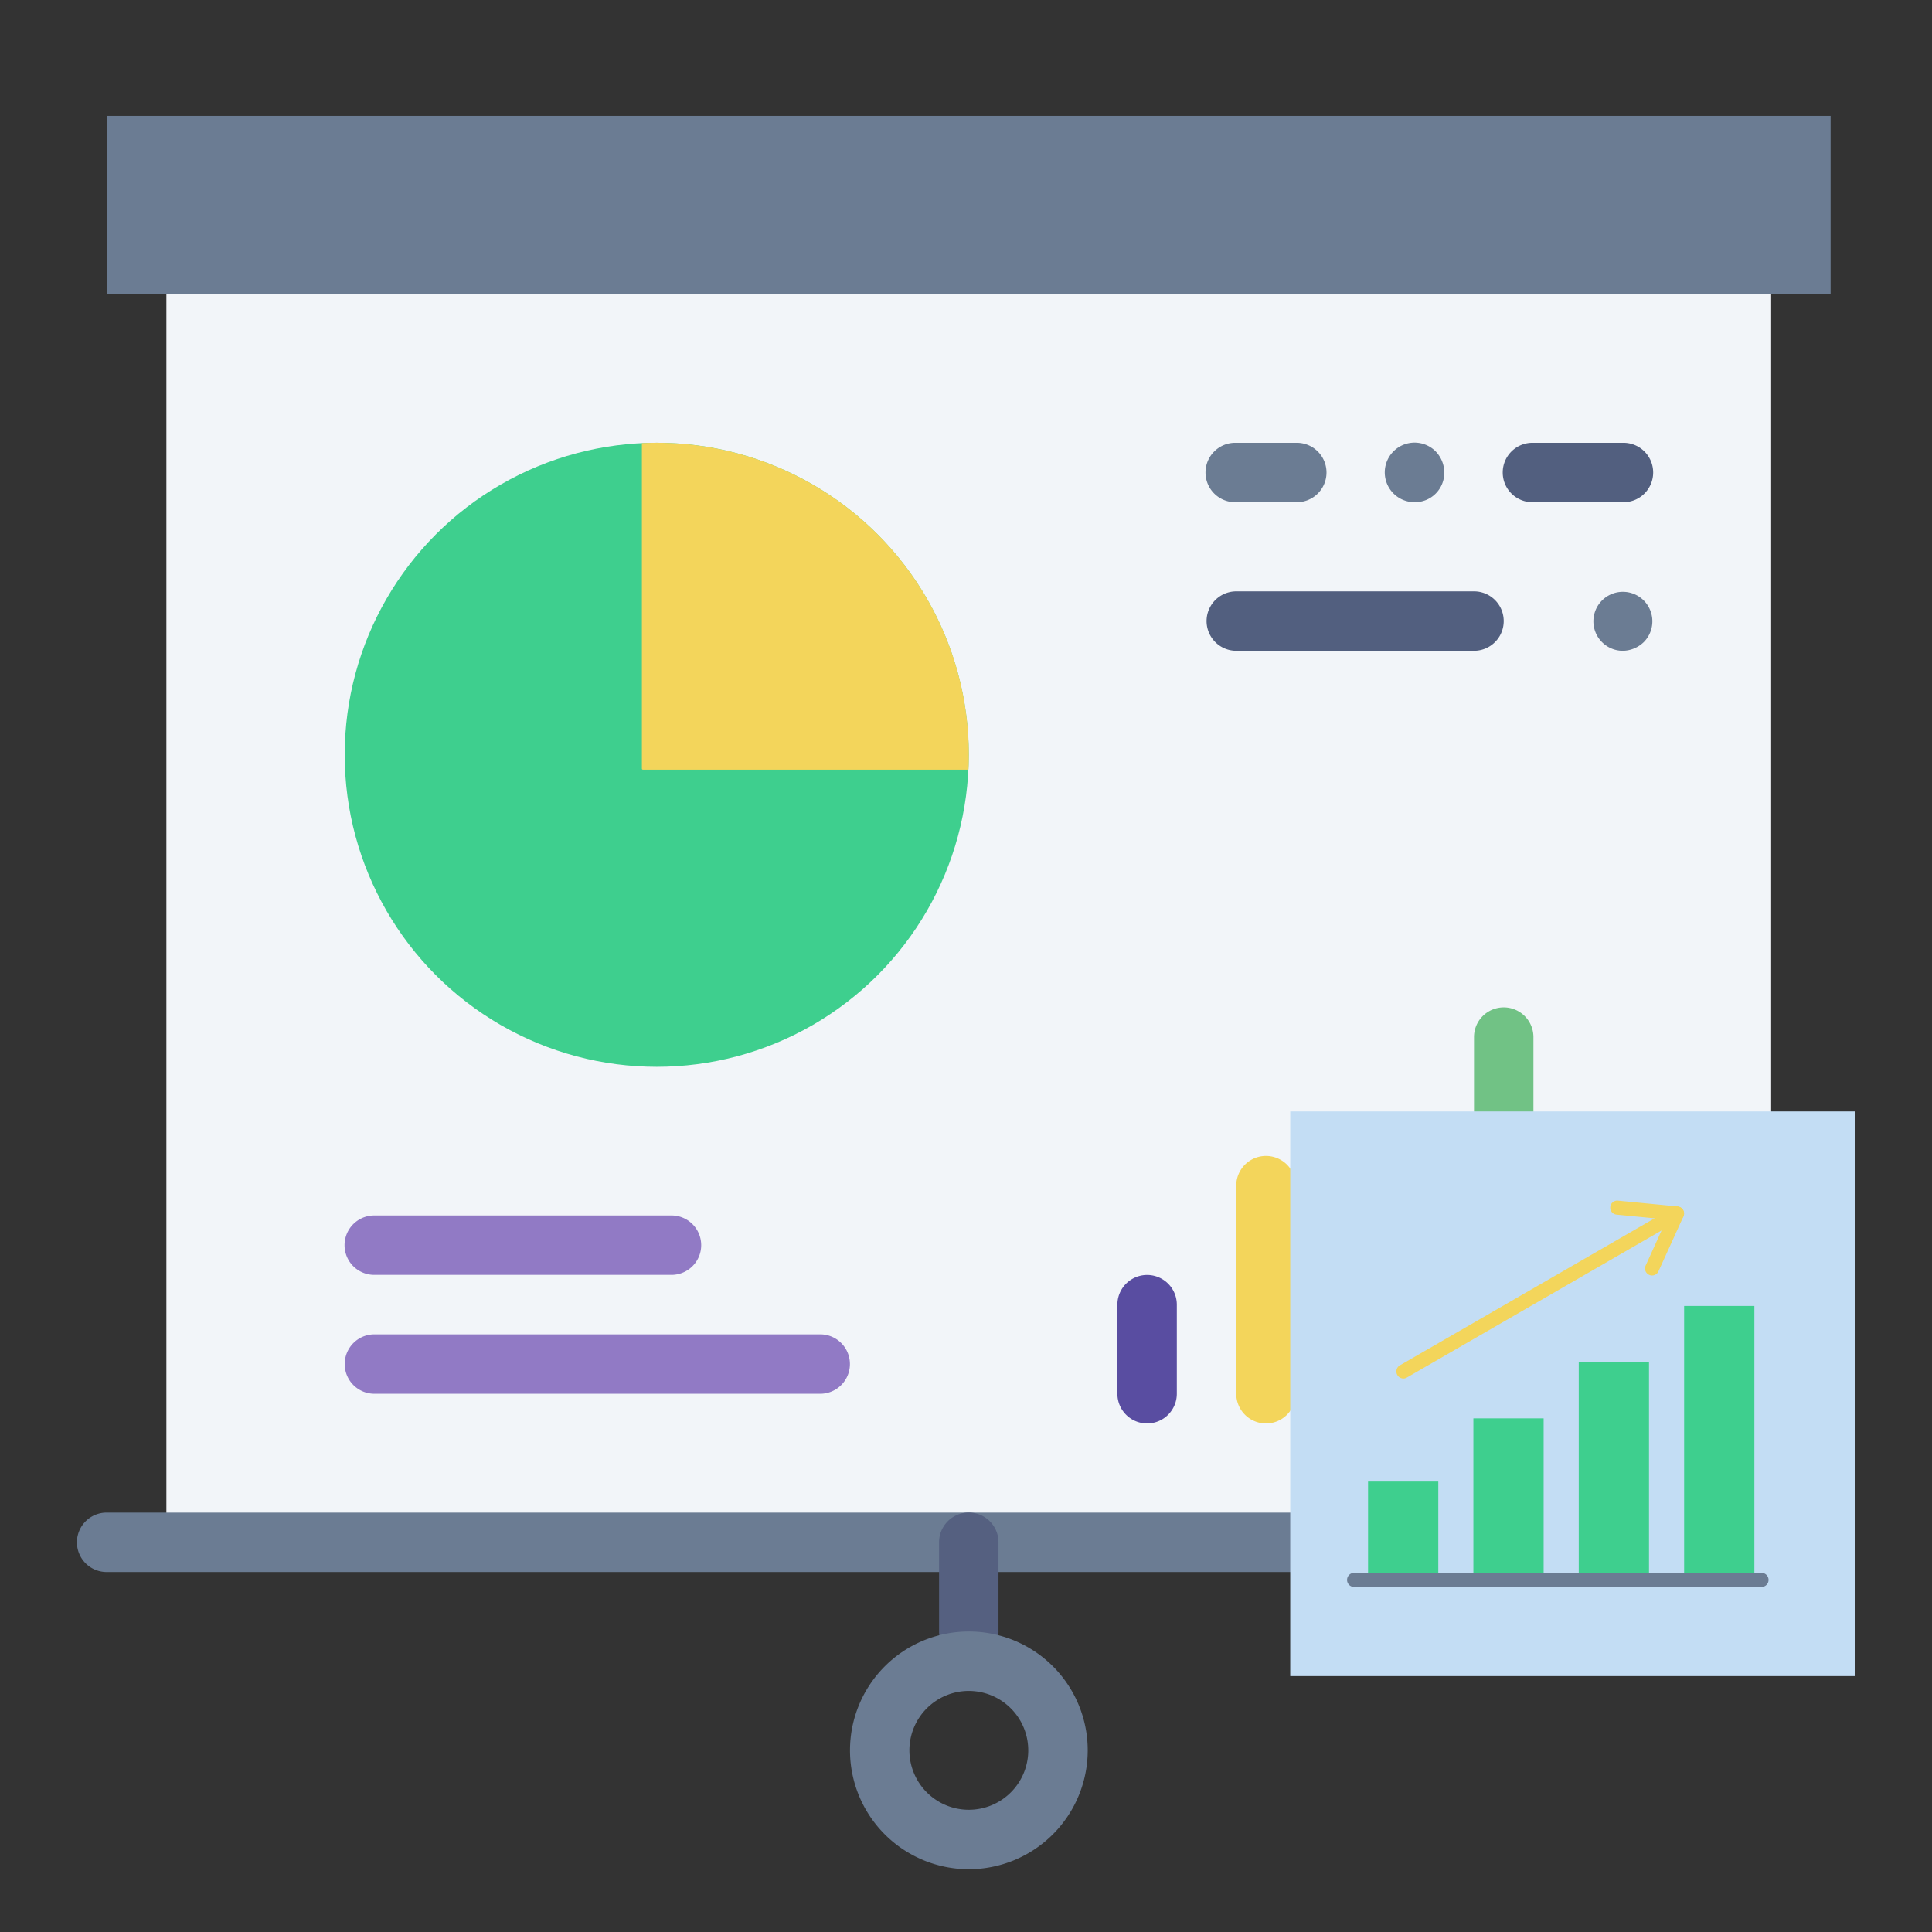 <svg xmlns="http://www.w3.org/2000/svg" width="50" height="50" viewBox="0 0 50 50">
  <rect x="0" y="0" width="50" height="50" fill="#333333" stroke="none"/>
  <g id="R4" transform="translate(4869 -13678)">
    <rect id="Rectangle_3662" data-name="Rectangle 3662" width="50" height="50" transform="translate(-4869 13678)" fill="none"/>
    <g id="Group_5637" data-name="Group 5637" transform="translate(-77.387 -48.483)">
      <rect id="Rectangle_3151" data-name="Rectangle 3151" width="44.607" height="4.615" transform="translate(-4788.844 13729.482)" fill="#6b7c93"/>
      <rect id="Rectangle_3152" data-name="Rectangle 3152" width="41.531" height="32.302" transform="translate(-4787.307 13734.096)" fill="#f2f5f9"/>
      <path id="Path_9449" data-name="Path 9449" d="M291.769,207.174a.769.769,0,0,1-.769-.77V204.1a.769.769,0,0,1,1.538,0V206.4A.769.769,0,0,1,291.769,207.174Z" transform="translate(-5053.695 13556.148)" fill="#594da1"/>
      <path id="Path_9450" data-name="Path 9450" d="M294.855,207.165a.769.769,0,0,1-.769-.77v-5.384a.769.769,0,0,1,1.538,0V206.4A.769.769,0,0,1,294.855,207.165Z" transform="translate(-5053.705 13556.157)" fill="#f3d55b"/>
      <path id="Path_9451" data-name="Path 9451" d="M297.941,207.17a.769.769,0,0,1-.77-.77v-3.845a.769.769,0,0,1,1.538,0V206.4A.769.769,0,0,1,297.941,207.17Z" transform="translate(-5053.714 13556.153)" fill="#594da1"/>
      <path id="Path_9452" data-name="Path 9452" d="M301.027,207.153a.769.769,0,0,1-.77-.77v-9.229a.769.769,0,0,1,1.538,0v9.229A.769.769,0,0,1,301.027,207.153Z" transform="translate(-5053.723 13556.169)" fill="#71c285"/>
      <path id="Path_9453" data-name="Path 9453" d="M304.112,207.163a.769.769,0,0,1-.769-.77v-6.152a.769.769,0,1,1,1.538,0v6.152A.769.769,0,0,1,304.112,207.163Z" transform="translate(-5053.732 13556.16)" fill="#594da1"/>
      <path id="Path_9454" data-name="Path 9454" d="M279.4,203.324h-7.692a.769.769,0,0,1,0-1.538H279.4a.769.769,0,0,1,0,1.538Z" transform="translate(-5053.635 13556.153)" fill="#917ac5"/>
      <path id="Path_9455" data-name="Path 9455" d="M283.249,206.409H271.712a.769.769,0,0,1,0-1.538h11.537a.769.769,0,0,1,0,1.538Z" transform="translate(-5053.635 13556.145)" fill="#917ac5"/>
      <circle id="Ellipse_947" data-name="Ellipse 947" cx="8.075" cy="8.075" r="8.075" transform="translate(-4782.692 13737.942)" fill="#3ecf8e"/>
      <path id="Path_9456" data-name="Path 9456" d="M278.668,181.737l-.011.011v8.412a.028.028,0,0,0,.029.028H287.1l.01-.011A8.075,8.075,0,0,0,278.668,181.737Z" transform="translate(-5053.658 13556.214)" fill="#f3d55b"/>
      <path id="Path_9457" data-name="Path 9457" d="M300.236,187.124h-6.152a.769.769,0,1,1,0-1.538h6.152a.769.769,0,1,1,0,1.538Z" transform="translate(-5053.702 13556.201)" fill="#525f7f"/>
      <path id="Path_9458" data-name="Path 9458" d="M304.112,187.124a.763.763,0,1,1,.546-.223A.8.8,0,0,1,304.112,187.124Z" transform="translate(-5053.732 13556.201)" fill="#6b7c93"/>
      <path id="Path_9459" data-name="Path 9459" d="M304.1,183.266H301.8a.769.769,0,1,1,0-1.537H304.1a.769.769,0,1,1,0,1.537Z" transform="translate(-5053.726 13556.214)" fill="#525f7f"/>
      <path id="Path_9460" data-name="Path 9460" d="M295.622,183.266h-1.538a.769.769,0,1,1,0-1.537h1.538a.769.769,0,1,1,0,1.537Z" transform="translate(-5053.702 13556.214)" fill="#6b7c93"/>
      <path id="Path_9461" data-name="Path 9461" d="M298.712,183.266a.771.771,0,1,1,.546-1.315.792.792,0,0,1,.223.546.761.761,0,0,1-.77.769Z" transform="translate(-5053.716 13556.214)" fill="#6b7c93"/>
      <path id="Path_9462" data-name="Path 9462" d="M308.96,211.038h-44.2a.769.769,0,0,1,0-1.538h44.2a.769.769,0,0,1,0,1.538Z" transform="translate(-5053.613 13556.129)" fill="#6b7c93"/>
      <path id="Path_9463" data-name="Path 9463" d="M287.141,213.345a.769.769,0,0,1-.77-.769v-2.308a.769.769,0,0,1,1.538,0v2.308A.768.768,0,0,1,287.141,213.345Z" transform="translate(-5053.681 13556.129)" fill="#556080"/>
      <path id="Path_9464" data-name="Path 9464" d="M287.134,218.738a3.076,3.076,0,1,1,3.077-3.077A3.08,3.08,0,0,1,287.134,218.738Zm0-4.614a1.538,1.538,0,1,0,1.538,1.537A1.54,1.54,0,0,0,287.134,214.124Z" transform="translate(-5053.674 13556.12)" fill="#6b7c93"/>
      <g id="Group_5270" data-name="Group 5270" transform="translate(-4758.222 13755.247)">
        <rect id="Rectangle_3153" data-name="Rectangle 3153" width="14.613" height="14.613" fill="#c3ddf4"/>
        <rect id="Rectangle_3154" data-name="Rectangle 3154" width="1.818" height="2.545" transform="translate(2.014 9.579)" fill="#3ecf8e"/>
        <rect id="Rectangle_3155" data-name="Rectangle 3155" width="1.818" height="4.181" transform="translate(4.74 7.943)" fill="#3ecf8e"/>
        <rect id="Rectangle_3156" data-name="Rectangle 3156" width="1.818" height="5.635" transform="translate(7.467 6.488)" fill="#3ecf8e"/>
        <rect id="Rectangle_3157" data-name="Rectangle 3157" width="1.818" height="7.09" transform="translate(10.194 5.034)" fill="#3ecf8e"/>
        <path id="Path_9465" data-name="Path 9465" d="M315.541,211.428H305a.182.182,0,0,1,0-.364h10.544a.182.182,0,0,1,0,.364Z" transform="translate(-303.347 -199.122)" fill="#6b7c93"/>
        <path id="Path_9466" data-name="Path 9466" d="M306.279,206.005a.183.183,0,0,1-.092-.34l7.085-4.09a.182.182,0,0,1,.182.314l-7.084,4.091A.178.178,0,0,1,306.279,206.005Z" transform="translate(-303.351 -199.093)" fill="#f3d55b"/>
        <path id="Path_9467" data-name="Path 9467" d="M313.381,201.914h-.018l-1.556-.151a.182.182,0,0,1,.035-.362l1.556.151a.182.182,0,0,1-.017.363Z" transform="translate(-303.368 -199.093)" fill="#f3d55b"/>
        <path id="Path_9468" data-name="Path 9468" d="M312.735,203.339a.171.171,0,0,1-.076-.017.181.181,0,0,1-.09-.24l.647-1.424a.182.182,0,0,1,.331.151l-.647,1.424A.183.183,0,0,1,312.735,203.339Z" transform="translate(-303.371 -199.093)" fill="#f3d55b"/>
      </g>
    </g>
  </g>
</svg>
